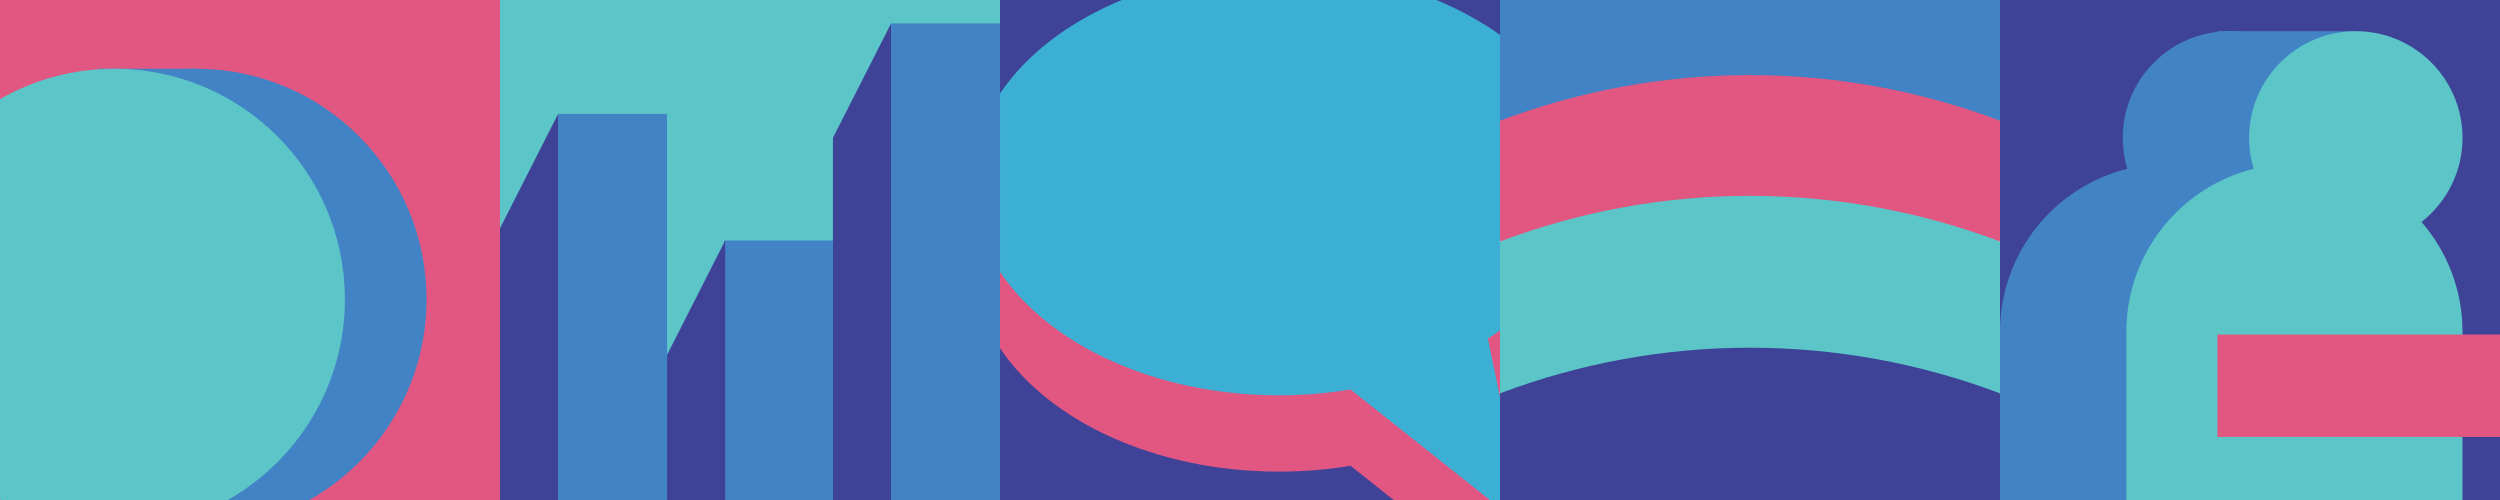 <?xml version="1.0" encoding="UTF-8"?>
<svg id="a" data-name="Layer 1" xmlns="http://www.w3.org/2000/svg" viewBox="0 0 750 150">
  <defs>
    <style>
      .b {
        fill: #5bc5c8;
      }

      .b, .c, .d, .e, .f {
        stroke-width: 0px;
      }

      .c {
        fill: #3e4398;
      }

      .d {
        fill: #3cafd4;
      }

      .e {
        fill: #4183c4;
      }

      .f {
        fill: #e25781;
      }
    </style>
  </defs>
  <rect class="f" y="0" width="150" height="150"/>
  <rect class="b" x="150" y="0" width="150" height="150"/>
  <rect class="e" x="167.439" y="34.176" width="32.675" height="115.824"/>
  <rect class="e" x="217.21" y="72.157" width="32.675" height="77.843"/>
  <rect class="e" x="267.325" y="7.028" width="32.675" height="142.972"/>
  <polygon class="c" points="267.325 150 249.885 150 249.885 41.341 267.325 7.028 267.325 150"/>
  <polygon class="c" points="217.554 150 200.115 150 200.115 106.47 217.554 72.157 217.554 150"/>
  <polygon class="c" points="167.439 150 150 150 150 68.488 167.439 34.176 167.439 150"/>
  <rect class="c" x="300" y="0" width="150" height="150"/>
  <rect class="c" x="600" y="0" width="150" height="150"/>
  <g>
    <path class="e" d="m58.795,20.62c-12.487,0-24.19,3.326-34.303,9.115v120.1c.096.055.191.111.287.165h68.031c20.98-11.878,35.15-34.385,35.15-60.215,0-38.199-30.966-69.165-69.165-69.165Z"/>
    <rect class="e" x="29.411" y="20.62" width="29.411" height="129.38"/>
    <path class="b" d="m34.303,20.62c-12.487,0-24.19,3.326-34.303,9.115v120.1c.096.055.191.111.287.165h68.031c20.98-11.878,35.15-34.385,35.15-60.215,0-38.199-30.966-69.165-69.165-69.165Z"/>
  </g>
  <path class="f" d="m418.1,150h31.9v-8.018l-3.632-17.5c1.244-.798,2.453-1.621,3.632-2.465V33.368c-5.653-4.045-12.073-7.574-19.097-10.475h-94.366c-15.906,6.569-28.711,16.358-36.536,28.068v53.48c14.617,21.871,46.604,37.047,83.719,37.047,7.385,0,14.558-.618,21.441-1.753l12.939,10.264Z"/>
  <path class="d" d="m450,10.475C444.346,6.43,437.927,2.901,430.903,0h-94.366c-15.906,6.569-28.711,16.358-36.536,28.067v53.48c14.617,21.871,46.604,37.047,83.719,37.047,7.385,0,14.558-.618,21.441-1.753l41.799,33.157h3.041v-30.911l-3.632-17.5c1.244-.798,2.453-1.621,3.632-2.465V10.475Z"/>
  <path class="e" d="m600,0v36.224h-150V0h150Z"/>
  <path class="f" d="m600,36.224v36.225h-150v-36.225c48.332-18.263,101.668-18.263,150,0Z"/>
  <path class="b" d="m600,72.449v45.559c-50,0-100,0-150,0v-45.559c48.332-18.263,101.668-18.263,150,0Z"/>
  <path class="c" d="m600,118.008v31.992c-50,0-100,0-150,0v-31.992c48.332-18.263,101.668-18.263,150,0Z"/>
  <path class="e" d="m700.86,41.371c0-17.681-14.333-32.014-32.014-32.014s-32.014,14.333-32.014,32.014c0,3.224.482,6.335,1.368,9.27-21.94,5.467-38.2,25.296-38.2,48.928v50.43h100.86v-50.43c0-12.616-4.643-24.14-12.3-32.984,7.484-5.86,12.3-14.972,12.3-25.215Z"/>
  <rect class="e" x="665.221" y="9.357" width="41.734" height="12.201"/>
  <path class="b" d="m738.755,41.371c0-17.681-14.333-32.014-32.014-32.014s-32.014,14.333-32.014,32.014c0,3.224.482,6.335,1.368,9.27-21.94,5.467-38.2,25.296-38.2,48.928v50.43h100.86v-50.43c0-12.616-4.643-24.14-12.3-32.984,7.484-5.86,12.3-14.972,12.3-25.215Z"/>
  <rect class="f" x="692.251" y="73.33" width="30.719" height="84.779" transform="translate(823.33 -591.891) rotate(90)"/>
</svg>